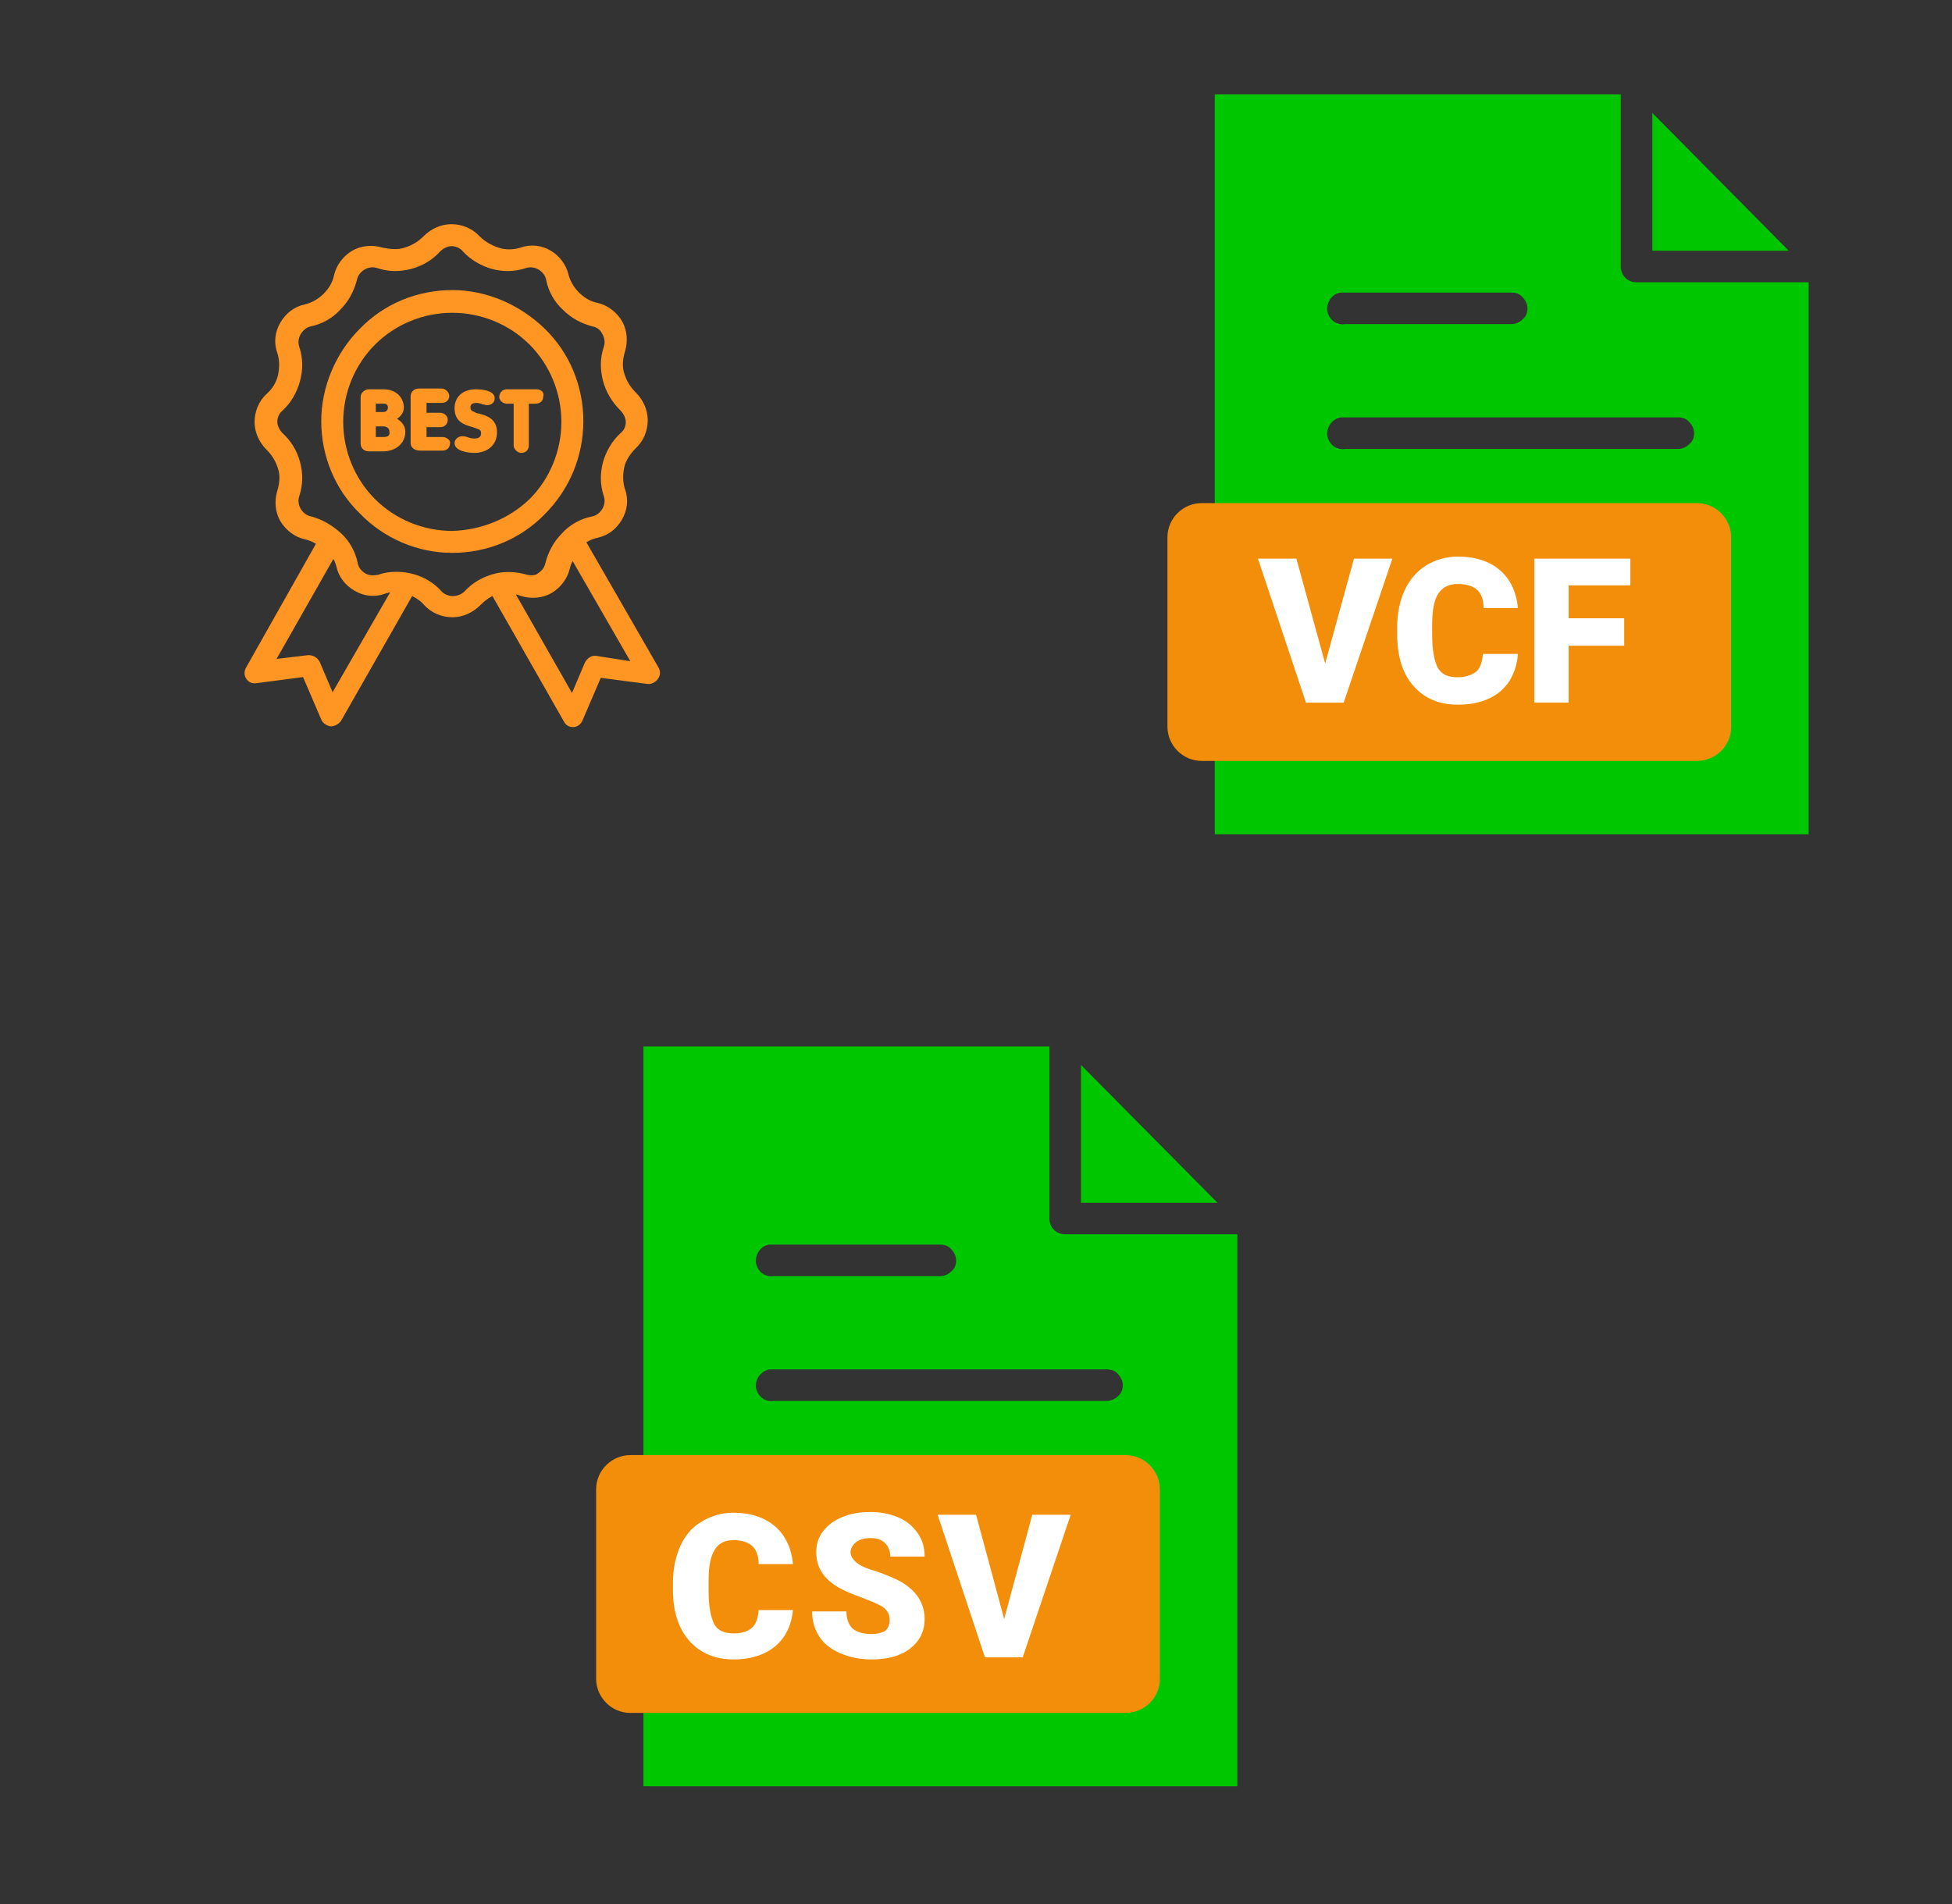 ﻿<?xml version="1.0" encoding="utf-8"?>
<!DOCTYPE svg PUBLIC "-//W3C//DTD SVG 1.1//EN" "http://www.w3.org/Graphics/SVG/1.1/DTD/svg11.dtd">
<svg width="1025" height="1000" xmlns="http://www.w3.org/2000/svg" xmlns:xlink="http://www.w3.org/1999/xlink" xmlns:xml="http://www.w3.org/XML/1998/namespace" version="1.1">
  <rect width="100%" height="100%" fill="#333333" stroke="none"/>
  <svg x="0" y="0" width="475" height="500" viewBox="0, 0, 68, 125.7" xml:space="preserve" id="Layer_1" enable-background="new 0 0 68 125.7" xmlns="http://www.w3.org/2000/svg" xmlns:xlink="http://www.w3.org/1999/xlink" xmlns:xml="http://www.w3.org/XML/1998/namespace" version="1.1">
    <g>
      <path d="M26.7 55.3 C27.3 54.9 27.6 54.4 27.6 53.8 C27.6 52.6 26.7 51.4 24.9 51.4 L23 51.4 C22.4 51.4 21.9 51.9 21.9 52.4 L21.9 58.6 C21.9 59.2 22.4 59.6 23 59.6 L24.8 59.6 C26.6 59.6 27.8 58.5 27.8 57 C27.8 56.3 27.4 55.7 26.7 55.3 z M24.9 57.7 L23.9 57.7 L23.9 56.3 L24.9 56.3 C25.4 56.3 25.7 56.6 25.7 57 C25.8 57.5 25.5 57.7 24.9 57.7 z M23.9 54.4 L23.9 53.3 L25 53.3 C25.2 53.3 25.5 53.4 25.5 53.8 C25.5 54.3 25.1 54.4 24.9 54.4 L23.9 54.4 z" style="fill:#FF9522;" />
      <path d="M32.7 57.7 L30.6 57.7 L30.6 56.4 L32.4 56.4 C33 56.4 33.4 56 33.4 55.4 C33.4 54.9 32.9 54.5 32.4 54.5 L30.6 54.5 L30.6 53.2 L32.6 53.2 C33.2 53.2 33.6 52.8 33.6 52.3 C33.6 51.8 33.1 51.3 32.6 51.3 L29.6 51.3 C28.9 51.3 28.5 51.8 28.5 52.3 L28.5 58.5 C28.5 59.1 29 59.5 29.8 59.5 L32.7 59.5 C33.3 59.5 33.7 59.1 33.7 58.5 C33.8 58.2 33.3 57.7 32.7 57.7 z" style="fill:#FF9522;" />
      <path d="M37.5 54.6 C37.3 54.6 37.1 54.5 36.7 54.3 C36.5 54.2 36.4 54.1 36.4 53.8 C36.4 53.6 36.4 53.2 37.2 53.2 C37.5 53.2 37.8 53.3 38 53.4 L38.1 53.4 C38.2 53.4 38.4 53.5 38.6 53.5 C39.2 53.5 39.6 53.1 39.6 52.6 C39.6 51.4 37.4 51.4 37.1 51.4 C35.4 51.4 34.3 52.4 34.3 53.9 C34.3 55.7 35.6 56.1 36.7 56.4 C37 56.5 37.3 56.6 37.5 56.7 C37.7 56.8 37.8 56.9 37.8 57.2 C37.8 57.5 37.7 57.9 36.9 57.9 C36.5 57.9 36.2 57.8 36 57.7 L35.9 57.7 C35.7 57.6 35.5 57.6 35.3 57.6 C34.8 57.6 34.3 58 34.3 58.5 C34.3 59.6 36.2 59.8 36.9 59.8 C38.7 59.8 39.9 58.7 39.9 57.1 C39.9 55.3 38.6 54.9 37.5 54.6 z" style="fill:#FF9522;" />
      <path d="M45.1 51.4 L41.2 51.4 C40.6 51.4 40.2 51.9 40.2 52.4 C40.2 52.9 40.7 53.3 41.2 53.3 L42.1 53.3 L42.1 58.8 C42.1 59.3 42.6 59.8 43.1 59.8 C43.7 59.8 44.1 59.4 44.1 58.8 L44.1 53.3 L45 53.3 C45.6 53.3 46 52.9 46 52.4 C46.2 51.8 45.7 51.4 45.1 51.4 z" style="fill:#FF9522;" />
      <path d="M51.3 55.6 C51.3 51 49.5 46.6 46.2 43.4 C42.9 40.2 38.5 38.3 34 38.3 C29.4 38.3 25 40.1 21.8 43.4 C18.6 46.6 16.7 51.1 16.7 55.6 C16.7 60.2 18.5 64.6 21.8 67.8 C25 71.1 29.4 73 34 73 C38.6 73 43 71.2 46.2 67.9 C49.5 64.6 51.3 60.2 51.3 55.6 z M34 70.1 C30.2 70.1 26.5 68.6 23.8 65.9 C21.1 63.2 19.6 59.5 19.6 55.7 C19.6 51.9 21.1 48.2 23.8 45.5 C26.5 42.8 30.2 41.3 34 41.3 C37.8 41.3 41.5 42.8 44.2 45.5 C46.9 48.2 48.4 51.9 48.4 55.7 C48.4 59.5 46.9 63.2 44.2 65.9 C41.5 68.5 37.8 70 34 70.1 z" style="fill:#FF9522;" />
      <path d="M61.2 88.1 L61.2 88.1 L51.7 71.6 C52.2 71.3 52.7 71.1 53.2 71 C54.6 70.7 55.7 69.8 56.4 68.6 C57.1 67.4 57.3 66 56.8 64.6 C56.5 63.7 56.5 62.7 56.7 61.7 C56.9 60.8 57.5 59.9 58.2 59.2 C59.2 58.3 59.8 56.9 59.8 55.5 C59.8 54.1 59.2 52.8 58.2 51.8 C57.5 51.1 57 50.3 56.7 49.3 C56.4 48.4 56.5 47.4 56.8 46.4 C57.2 45.1 57.1 43.6 56.4 42.4 C55.7 41.2 54.5 40.3 53.2 40 C52.2 39.8 51.4 39.3 50.7 38.6 C50 37.9 49.5 37 49.3 36.1 C49 35 48.2 33.8 47 33.1 C45.8 32.4 44.4 32.2 43 32.7 C42 33 41 33 40.1 32.7 C39.2 32.4 38.3 31.9 37.6 31.2 C36.7 30.2 35.3 29.6 33.9 29.6 C32.5 29.6 31.2 30.2 30.2 31.2 C29.5 31.9 28.7 32.4 27.7 32.7 C26.8 33 25.8 32.9 24.8 32.7 C23.5 32.3 22 32.4 20.8 33.1 C19.6 33.8 18.7 35 18.4 36.3 C18.2 37.3 17.7 38.1 17 38.8 C16.3 39.5 15.4 40 14.5 40.2 C13.1 40.5 12 41.4 11.3 42.6 C10.6 43.8 10.4 45.2 10.9 46.6 C11.2 47.5 11.2 48.5 11 49.5 C10.8 50.4 10.3 51.3 9.5 52 C8.5 52.9 7.9 54.3 7.9 55.7 C7.9 57.1 8.5 58.4 9.5 59.4 C10.2 60.1 10.7 60.9 11 61.9 C11.3 62.8 11.2 63.8 10.9 64.8 C10.5 66.1 10.6 67.6 11.3 68.8 C12 70 13.2 70.9 14.5 71.2 C15 71.3 15.5 71.5 16 71.8 L6.8 88.1 C6.5 88.6 6.5 89.2 6.8 89.6 C7.1 90.1 7.6 90.3 8.2 90.2 L14.3 89.4 L16.7 95 L16.7 95 C16.9 95.5 17.4 95.8 17.9 95.9 L18 95.9 C18.5 95.9 19 95.6 19.3 95.2 L28.7 78.7 C29.3 79 29.9 79.4 30.3 79.9 C31.2 80.9 32.6 81.5 34 81.5 C35.4 81.5 36.7 80.9 37.7 79.9 C38.2 79.4 38.7 79 39.3 78.7 L48.7 95.2 C49 95.8 49.4 96 50 96 L50 96 C50.5 96 51 95.6 51.2 95.1 L53.6 89.5 L59.7 90.3 L59.7 90.3 C60.2 90.4 60.8 90.1 61.1 89.7 C61.5 89.2 61.5 88.6 61.2 88.1 z M18.2 91.4 L16.5 87.4 L16.5 87.4 C16.2 86.8 15.6 86.5 15 86.5 L10.8 87 L18.3 73.8 C18.5 74.1 18.6 74.5 18.7 74.8 C19 76.2 19.9 77.3 21.1 78 C22.3 78.7 23.7 78.9 25.1 78.4 C25.3 78.3 25.5 78.3 25.8 78.2 L18.2 91.4 z M39.8 75.7 L39.8 75.7 C38.1 76.1 36.7 76.9 35.6 78.1 L35.6 78.1 C35.2 78.5 34.6 78.7 34.1 78.7 C33.5 78.7 33 78.5 32.6 78.1 C31.1 76.4 28.9 75.5 26.6 75.5 C25.8 75.5 25 75.6 24.2 75.9 C23.6 76 23 76 22.5 75.7 C22 75.4 21.6 74.9 21.5 74.3 C21.2 72.8 20.4 71.4 19.3 70.4 C18.2 69.4 16.9 68.6 15.4 68.2 C14.8 68.1 14.3 67.7 14 67.2 C13.7 66.7 13.6 66.1 13.8 65.5 C14.3 64 14.3 62.5 13.9 61 C13.5 59.5 12.7 58.2 11.6 57.2 C11.2 56.8 10.9 56.2 10.9 55.7 C10.9 55.2 11.1 54.6 11.6 54.2 C12.7 53.2 13.5 51.8 13.9 50.3 C14.3 48.8 14.3 47.3 13.8 45.8 C13.6 45.2 13.7 44.6 14 44.1 C14.3 43.6 14.8 43.2 15.3 43.1 C16.8 42.8 18.2 42 19.2 40.9 C20.3 39.8 21 38.5 21.4 37 C21.5 36.4 21.9 35.9 22.4 35.6 C22.9 35.3 23.5 35.2 24.1 35.4 C25.6 35.9 27.1 35.9 28.6 35.5 C30.1 35.1 31.4 34.3 32.4 33.2 C32.8 32.8 33.4 32.5 33.9 32.5 C34.4 32.5 35 32.7 35.4 33.2 C36.4 34.3 37.8 35.1 39.2 35.5 C40.7 35.9 42.2 35.9 43.7 35.4 C44.3 35.2 44.9 35.3 45.4 35.6 C45.9 35.9 46.3 36.4 46.4 37 C46.7 38.5 47.5 39.9 48.6 40.9 C49.7 42 51 42.7 52.5 43.1 C53.1 43.2 53.6 43.6 53.8 44.1 C54.1 44.6 54.2 45.2 54 45.8 C53.5 47.3 53.5 48.8 53.9 50.3 C54.3 51.8 55.1 53.1 56.2 54.2 C56.6 54.6 56.9 55.2 56.9 55.7 C56.9 56.3 56.7 56.8 56.2 57.2 C55.1 58.2 54.3 59.6 53.9 61 C53.5 62.5 53.5 64 54 65.5 C54.2 66.1 54.1 66.7 53.8 67.2 C53.5 67.7 53 68.1 52.4 68.2 C50.9 68.5 49.5 69.3 48.5 70.4 C47.4 71.5 46.7 72.8 46.3 74.3 C46.2 74.9 45.8 75.4 45.3 75.7 C45 76 44.4 76 43.9 75.9 C42.6 75.5 41.1 75.4 39.8 75.7 z M53 86.6 C52.4 86.5 51.8 86.9 51.5 87.5 L49.8 91.5 L42.4 78.5 C42.6 78.5 42.8 78.6 43.1 78.7 L43.1 78.7 C44.4 79.1 45.9 79 47.1 78.3 C48.3 77.6 49.2 76.4 49.5 75.1 C49.6 74.7 49.7 74.4 49.9 74.1 L57.5 87.3 L53 86.6 z" style="fill:#FF9522;" />
    </g>
  </svg>
  <svg x="550" y="0" width="475" height="500" viewBox="0, 0, 131.9, 125.7" xml:space="preserve" id="e6f81958-2d5b-412e-a3cb-33bdb9bdd74f" enable-background="new 0 0 131.9 125.7" xmlns="http://www.w3.org/2000/svg" xmlns:xlink="http://www.w3.org/1999/xlink" xmlns:xml="http://www.w3.org/XML/1998/namespace" version="1.1">
    <g>
      <path d="M24.4 7.2 L24.4 115.1 L111 115.1 L111 34.6 L85.9 34.6 C84.6 34.6 83.6 33.6 83.6 32.3 L83.6 7.2 L24.4 7.2 z M88.2 9.9 L88.2 30 L108.1 30 L88.2 9.9 z M42.8 36.1 C42.9 36.1 42.9 36.1 42.8 36.1 C43.1 36.1 43.2 36.1 43.4 36.1 L67.7 36.1 C68.3 36.1 68.9 36.3 69.3 36.8 C69.7 37.2 70 37.8 70 38.4 C70 39 69.8 39.6 69.3 40 C68.9 40.4 68.3 40.7 67.7 40.7 L43.4 40.7 C42.1 40.9 41 40 40.8 38.7 C40.7 37.4 41.6 36.2 42.8 36.1 L42.8 36.1 z M42.8 54.3 C42.9 54.3 42.9 54.3 42.8 54.3 C43.1 54.3 43.2 54.3 43.4 54.3 L92 54.3 C92.6 54.3 93.2 54.5 93.6 55 C94 55.4 94.3 56 94.3 56.6 C94.3 57.2 94.1 57.8 93.6 58.2 C93.2 58.6 92.6 58.9 92 58.9 L43.4 58.9 C42.1 59.1 41 58.2 40.8 56.9 C40.7 55.6 41.6 54.5 42.8 54.3 L42.8 54.3 z M42.8 72.5 C42.9 72.5 42.9 72.5 42.8 72.5 C43.1 72.5 43.2 72.5 43.4 72.5 L92 72.5 C92.6 72.5 93.2 72.7 93.6 73.2 C94 73.6 94.3 74.2 94.3 74.8 C94.3 75.4 94.1 76 93.6 76.4 C93.2 76.8 92.6 77.1 92 77.1 L43.4 77.1 C42.1 77.3 41 76.4 40.8 75.1 C40.7 73.9 41.6 72.7 42.8 72.5 L42.8 72.5 z M42.8 90.8 L42.8 90.8 C43.1 90.8 43.2 90.8 43.4 90.8 L92 90.8 C92.6 90.8 93.2 91 93.6 91.5 C94 91.9 94.3 92.5 94.3 93.1 C94.3 93.7 94.1 94.3 93.6 94.7 C93.2 95.1 92.6 95.4 92 95.4 L43.4 95.4 C42.1 95.6 41 94.7 40.8 93.4 C40.7 92.1 41.6 90.9 42.8 90.8 L42.8 90.8 z" style="fill:#00C600;" />
    </g>
    <path d="M94.7 104.4 L22.5 104.4 C19.7 104.4 17.5 102.1 17.5 99.4 L17.5 71.8 C17.5 69 19.8 66.8 22.5 66.8 L94.7 66.8 C97.5 66.8 99.7 69.1 99.7 71.8 L99.7 99.3 C99.8 102.1 97.5 104.4 94.7 104.4 z" style="fill:#F28E0A;" />
    <g>
      <path d="M40.5 90.2 L44.7 74.9 L50.3 74.9 L43.2 95.9 L37.7 95.9 L30.7 74.9 L36.3 74.9 L40.5 90.2 z" style="fill:white;" />
      <path d="M68.6 88.8 C68.5 90.3 68.1 91.5 67.4 92.7 C66.7 93.8 65.7 94.7 64.4 95.3 C63.1 95.9 61.6 96.2 59.9 96.2 C57.1 96.2 55 95.3 53.4 93.5 C51.8 91.7 51 89.2 51 85.9 L51 84.9 C51 82.8 51.4 81 52.1 79.5 C52.8 78 53.8 76.8 55.2 75.9 C56.5 75.1 58.1 74.6 59.9 74.6 C62.4 74.6 64.5 75.3 66 76.6 C67.5 77.9 68.4 79.8 68.6 82.1 L63.6 82.1 C63.6 80.8 63.2 79.9 62.6 79.4 C62 78.9 61.1 78.6 59.8 78.6 C58.5 78.6 57.6 79.1 57 80 C56.4 80.9 56.1 82.4 56.1 84.5 L56.1 86 C56.1 88.2 56.4 89.8 56.9 90.8 C57.5 91.8 58.4 92.2 59.8 92.2 C61 92.2 61.8 91.9 62.5 91.4 C63.1 90.9 63.4 90 63.5 88.8 L68.6 88.8 z" style="fill:white;" />
      <path d="M84.2 87.6 L76 87.6 L76 95.9 L71 95.9 L71 74.9 L85 74.9 L85 78.8 L76 78.8 L76 83.6 L84.1 83.6 L84.1 87.6 z" style="fill:white;" />
    </g>
  </svg>
  <svg x="250" y="500" width="475" height="500" viewBox="0, 0, 131.9, 125.7" xml:space="preserve" id="e6f81958-2d5b-412e-a3cb-33bdb9bdd74f#1" enable-background="new 0 0 131.9 125.7" xmlns="http://www.w3.org/2000/svg" xmlns:xlink="http://www.w3.org/1999/xlink" xmlns:xml="http://www.w3.org/XML/1998/namespace" version="1.1">
    <g>
      <path d="M24.4 7.2 L24.4 115.1 L111 115.1 L111 34.6 L85.9 34.6 C84.6 34.6 83.6 33.6 83.6 32.3 L83.6 7.2 L24.4 7.2 z M88.2 9.9 L88.2 30 L108.1 30 L88.2 9.9 z M42.8 36.1 C42.9 36.1 42.9 36.1 42.8 36.1 C43.1 36.1 43.2 36.1 43.4 36.1 L67.7 36.1 C68.3 36.1 68.9 36.3 69.3 36.8 C69.7 37.2 70 37.8 70 38.4 C70 39 69.8 39.6 69.3 40 C68.9 40.4 68.3 40.7 67.7 40.7 L43.4 40.7 C42.1 40.9 41 40 40.8 38.7 C40.7 37.4 41.6 36.2 42.8 36.1 L42.8 36.1 z M42.8 54.3 C42.9 54.3 42.9 54.3 42.8 54.3 C43.1 54.3 43.2 54.3 43.4 54.3 L92 54.3 C92.6 54.3 93.2 54.5 93.6 55 C94 55.4 94.3 56 94.3 56.6 C94.3 57.2 94.1 57.8 93.6 58.2 C93.2 58.6 92.6 58.9 92 58.9 L43.4 58.9 C42.1 59.1 41 58.2 40.8 56.9 C40.7 55.6 41.6 54.5 42.8 54.3 L42.8 54.3 z M42.8 72.5 C42.9 72.5 42.9 72.5 42.8 72.5 C43.1 72.5 43.2 72.5 43.4 72.5 L92 72.5 C92.6 72.5 93.2 72.7 93.6 73.2 C94 73.6 94.3 74.2 94.3 74.8 C94.3 75.4 94.1 76 93.6 76.4 C93.2 76.8 92.6 77.1 92 77.1 L43.4 77.1 C42.1 77.3 41 76.4 40.8 75.1 C40.7 73.9 41.6 72.7 42.8 72.5 L42.8 72.5 z M42.8 90.8 L42.8 90.8 C43.1 90.8 43.2 90.8 43.4 90.8 L92 90.8 C92.6 90.8 93.2 91 93.6 91.5 C94 91.9 94.3 92.5 94.3 93.1 C94.3 93.7 94.1 94.3 93.6 94.7 C93.2 95.1 92.6 95.4 92 95.4 L43.4 95.4 C42.1 95.6 41 94.7 40.8 93.4 C40.7 92.1 41.6 90.9 42.8 90.8 L42.8 90.8 z" style="fill:#00C600;" />
    </g>
    <path d="M94.7 104.4 L22.5 104.4 C19.7 104.4 17.5 102.1 17.5 99.4 L17.5 71.8 C17.5 69 19.8 66.8 22.5 66.8 L94.7 66.8 C97.5 66.8 99.7 69.1 99.7 71.8 L99.7 99.3 C99.8 102.1 97.5 104.4 94.7 104.4 z" style="fill:#F28E0A;" />
    <g enable-background="new    ">
      <path d="M46.2 89.3 C46.1 90.7 45.7 92 45 93.1 C44.3 94.2 43.3 95.1 42 95.7 C40.7 96.3 39.2 96.6 37.6 96.6 C34.9 96.6 32.7 95.7 31.1 93.9 C29.5 92.1 28.7 89.6 28.7 86.4 L28.7 85.4 C28.7 83.4 29.1 81.6 29.8 80 C30.5 78.5 31.5 77.3 32.9 76.5 C34.2 75.7 35.8 75.2 37.5 75.2 C40 75.2 42.1 75.9 43.6 77.2 C45.1 78.5 46 80.4 46.2 82.7 L41.2 82.7 C41.2 81.4 40.8 80.5 40.2 80 C39.6 79.5 38.7 79.2 37.5 79.2 C36.3 79.2 35.3 79.7 34.8 80.6 C34.2 81.5 33.9 83 33.9 85.1 L33.9 86.6 C33.9 88.8 34.2 90.4 34.7 91.4 C35.2 92.4 36.2 92.8 37.6 92.8 C38.8 92.8 39.6 92.5 40.2 92 C40.8 91.5 41.1 90.6 41.2 89.4 L46.2 89.4 z" style="fill:white;" />
      <path d="M60.3 90.8 C60.3 90.1 60 89.5 59.5 89.1 C59 88.7 58.1 88.3 56.8 87.8 C55.5 87.3 54.4 86.9 53.6 86.5 C50.9 85.2 49.6 83.4 49.6 81 C49.6 79.8 49.9 78.8 50.6 77.9 C51.3 77 52.2 76.3 53.5 75.8 C54.7 75.3 56.1 75.1 57.6 75.1 C59.1 75.1 60.4 75.4 61.6 75.9 C62.8 76.4 63.7 77.2 64.4 78.2 C65.1 79.2 65.4 80.3 65.4 81.6 L60.4 81.6 C60.4 80.8 60.1 80.1 59.6 79.6 C59.1 79.1 58.4 78.9 57.5 78.9 C56.6 78.9 55.9 79.1 55.4 79.5 C54.9 79.9 54.6 80.4 54.6 81 C54.6 81.5 54.9 82 55.5 82.5 C56.1 83 57.1 83.4 58.5 83.8 C59.9 84.3 61.1 84.8 62 85.3 C64.2 86.6 65.4 88.4 65.4 90.7 C65.4 92.5 64.7 93.9 63.3 95 C61.9 96.1 60 96.6 57.7 96.6 C56 96.6 54.5 96.3 53.1 95.7 C51.7 95.1 50.7 94.3 50 93.2 C49.3 92.1 49 90.9 49 89.6 L54 89.6 C54 90.7 54.3 91.5 54.9 92.1 C55.5 92.6 56.4 92.9 57.7 92.9 C58.5 92.9 59.2 92.7 59.7 92.4 C60.1 92 60.3 91.5 60.3 90.8 z" style="fill:white;" />
      <path d="M77 90.7 L81.1 75.5 L86.7 75.5 L79.7 96.3 L74.2 96.3 L67.3 75.5 L72.9 75.5 L77 90.7 z" style="fill:white;" />
    </g>
  </svg>
</svg>
